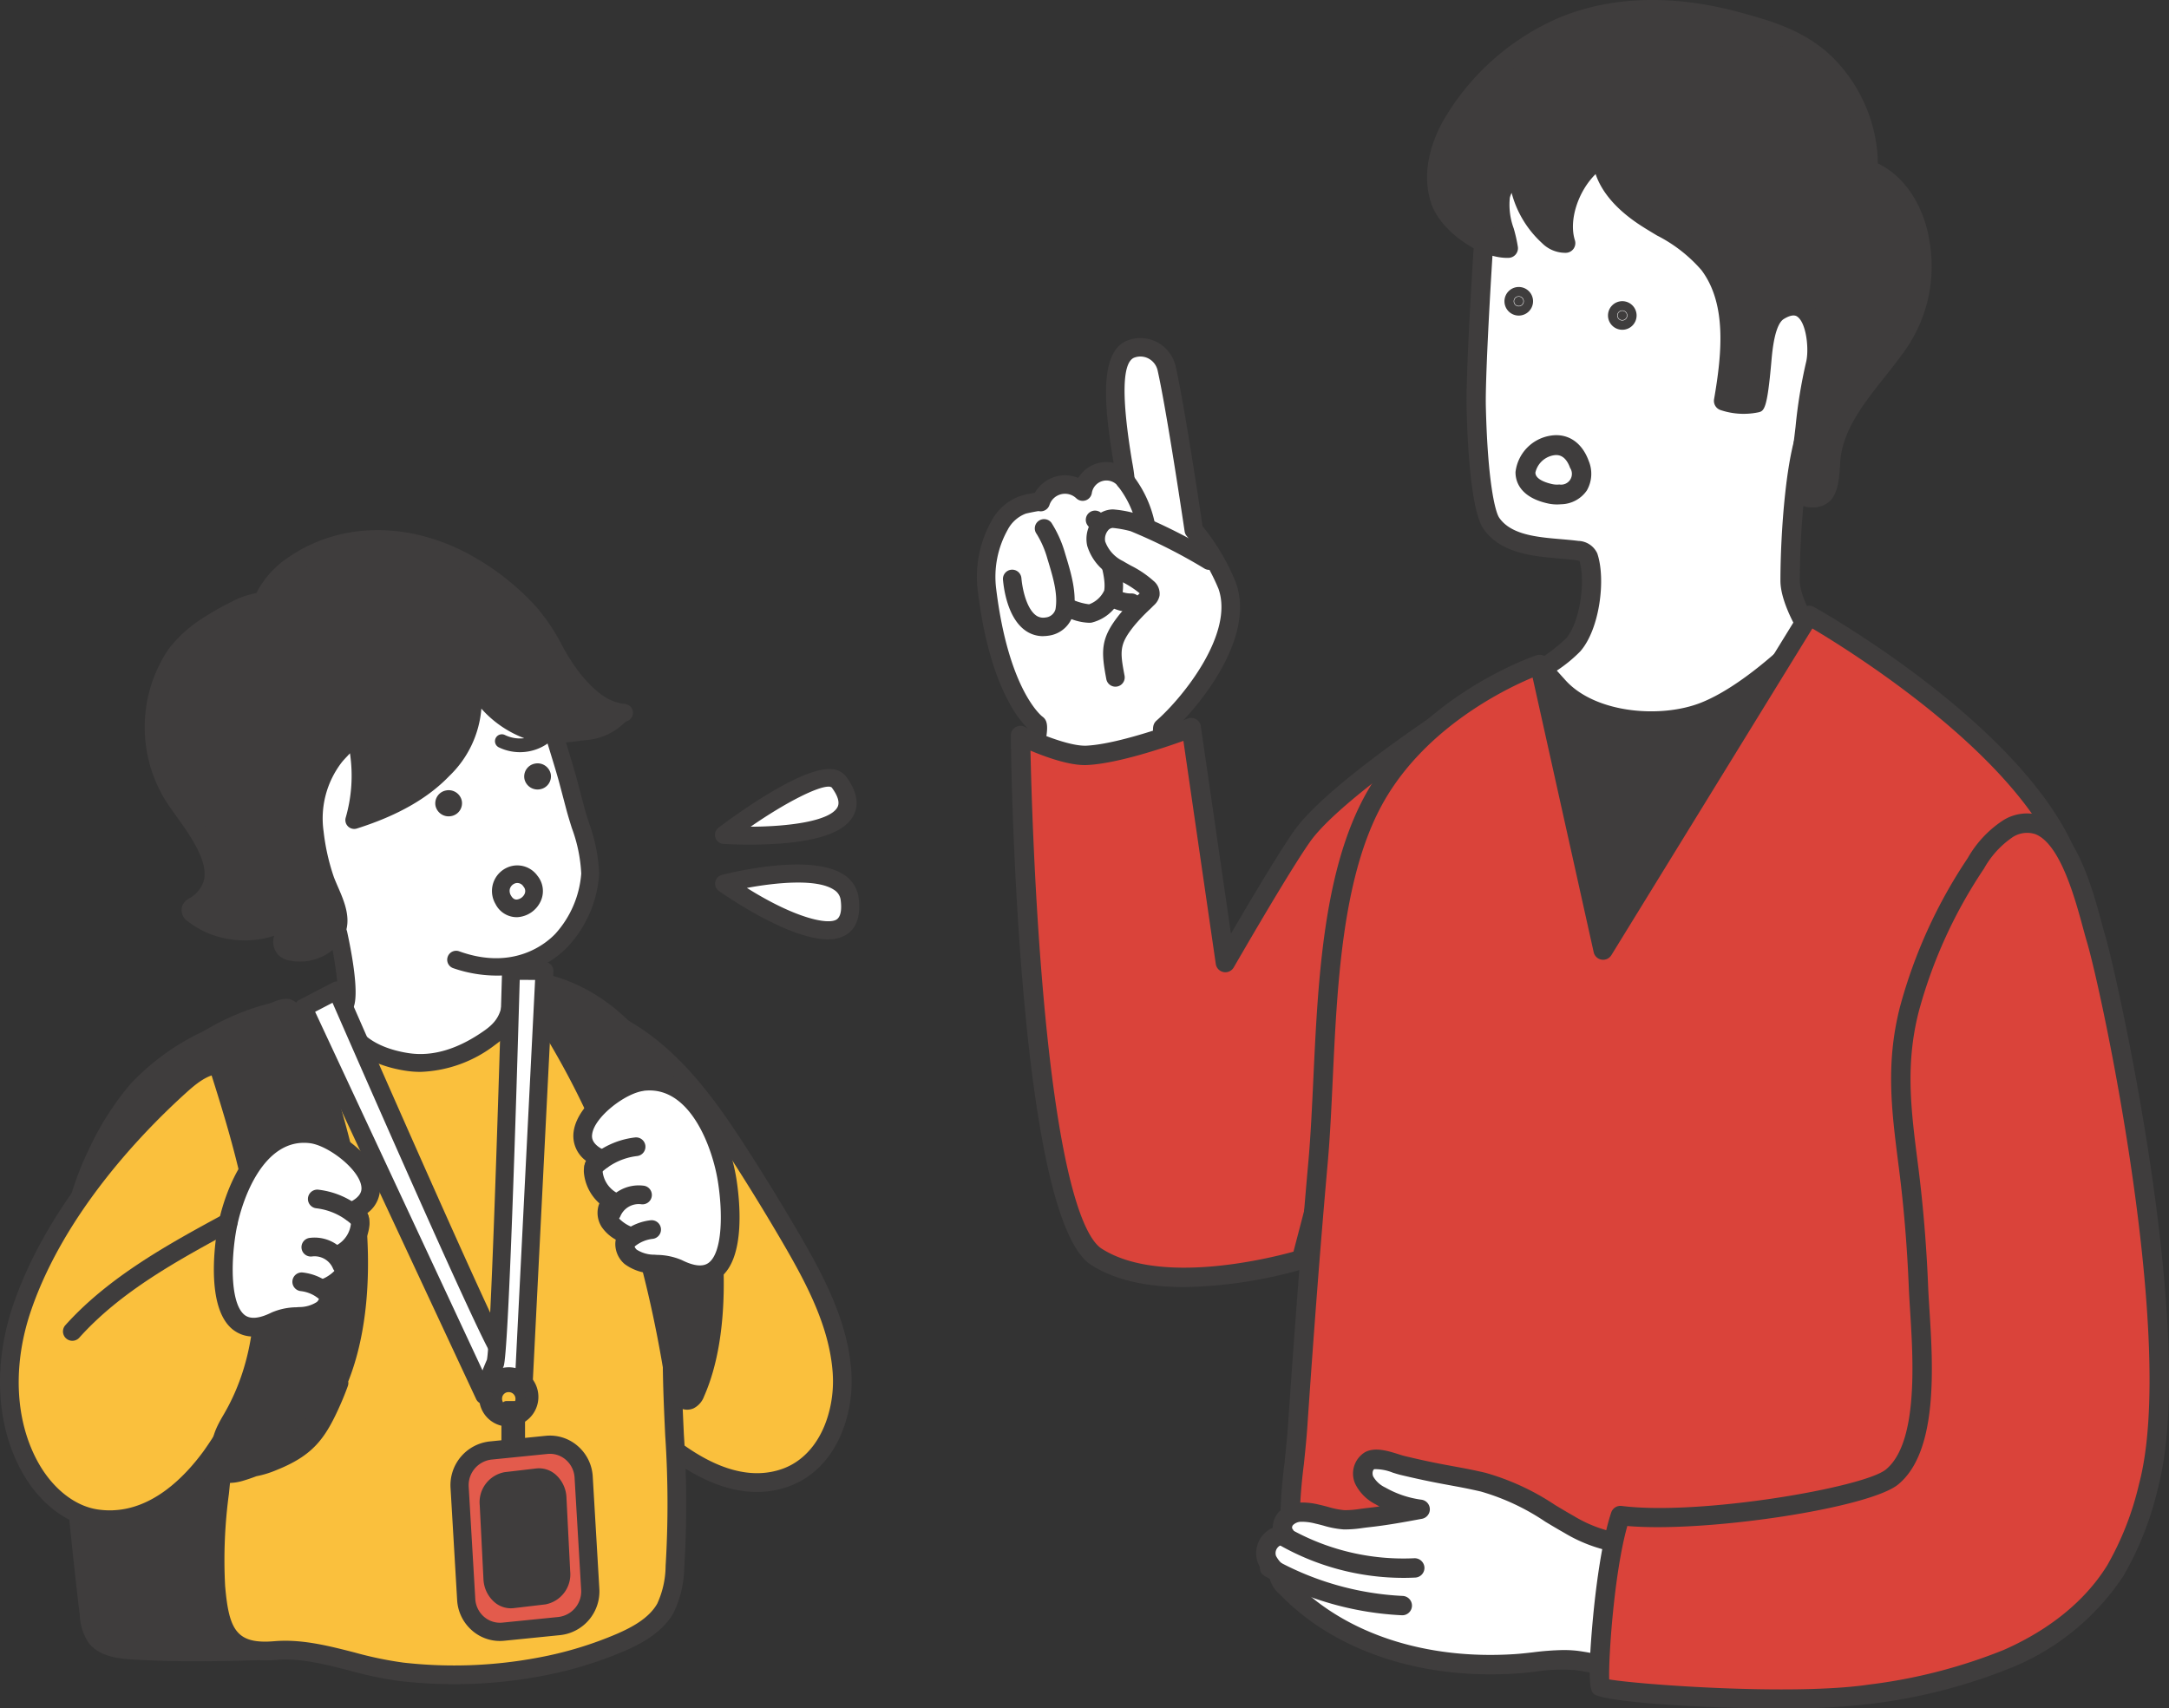 <svg xmlns="http://www.w3.org/2000/svg" xmlns:xlink="http://www.w3.org/1999/xlink" width="252.003" height="198.521" viewBox="0 0 252.003 198.521"><rect x="0" y="0" width="252.003" height="198.521" fill="#333333" stroke="none"/><defs><clipPath id="a"><rect width="252.003" height="198.521" fill="none"/></clipPath></defs><g clip-path="url(#a)"><path d="M195.3,121.885c-3.787-.746-7.76-4.694-7.846-8.663-.013-.564,1.194-4.9.724-5.229-.05-.035-4.274-3.026-5.807-15.634a12.253,12.253,0,0,1,1.448-7.42,5.067,5.067,0,0,1,2.712-2.414,7.641,7.641,0,0,1,2.1-.334,2.973,2.973,0,0,1,4.879-1.218,2.792,2.792,0,0,1,4.975-1.274c-.046-1.634-3.106-14.126.742-15.34a3.129,3.129,0,0,1,4.022,2.266c1.13,5.045,3.161,18.819,3.161,18.819a25.273,25.273,0,0,1,3.883,6.486c2.054,5.837-4.262,13.616-7.486,16.456-.319.282.658,3.967.725,4.384.49,3.032.106,5.489-2.472,7.593a7.1,7.1,0,0,1-5.756,1.522" transform="translate(-67.7 -23.845)" fill="#fff"/><path d="M195.89,122.444a7.5,7.5,0,0,1-1.438-.138c-4.039-.8-8.61-4.973-8.713-9.695a9.343,9.343,0,0,1,.309-1.777,27.647,27.647,0,0,0,.523-2.888c-1.12-1.037-4.565-5.053-5.907-16.092a13.251,13.251,0,0,1,1.566-8.055,6.129,6.129,0,0,1,3.271-2.91,8.649,8.649,0,0,1,1.791-.4,4.039,4.039,0,0,1,5.044-1.743,3.9,3.9,0,0,1,2.329-1.724,3.831,3.831,0,0,1,1.78-.024c-1.059-6.359-1.829-13.146,1.813-14.294a4.171,4.171,0,0,1,3.374.341,4.275,4.275,0,0,1,2.02,2.714c1.048,4.679,2.824,16.533,3.132,18.6a25.513,25.513,0,0,1,3.877,6.579c2.291,6.511-4.349,14.45-7.478,17.338.074.716.458,2.343.6,2.928.089.377.153.658.169.761.417,2.578.471,5.885-2.853,8.6a8.305,8.305,0,0,1-5.2,1.883M187.748,82.6c-.393.05-1.3.241-1.513.3a3.966,3.966,0,0,0-2.108,1.9,11.174,11.174,0,0,0-1.329,6.786c1.443,11.872,5.326,14.86,5.365,14.889.82.575.669,1.644-.013,4.8-.112.515-.25,1.156-.262,1.319.078,3.5,3.816,6.965,6.98,7.588a5.984,5.984,0,0,0,4.868-1.3c2.006-1.637,2.592-3.485,2.091-6.588-.016-.091-.07-.314-.14-.611-.822-3.492-.857-4.2-.236-4.752,3.131-2.758,9-10.122,7.184-15.293A24.331,24.331,0,0,0,204.94,85.5a1.078,1.078,0,0,1-.24-.534c-.02-.137-2.038-13.792-3.146-18.741a2.088,2.088,0,0,0-.994-1.32,2.017,2.017,0,0,0-1.655-.155c-1.473.465-1.572,4.553-.3,12.154a20.186,20.186,0,0,1,.3,2.129,1.075,1.075,0,0,1-1.928.685,1.717,1.717,0,0,0-3.059.784,1.076,1.076,0,0,1-1.807.612,1.9,1.9,0,0,0-3.115.777,1.074,1.074,0,0,1-1.258.712" transform="translate(-67.064 -23.211)" fill="#3f3d3d"/><path d="M209.678,94.149a1.074,1.074,0,0,1-1.057-.891,11.444,11.444,0,0,0-2.066-4.328,1.075,1.075,0,1,1,1.6-1.432,13.491,13.491,0,0,1,2.578,5.391,1.074,1.074,0,0,1-.875,1.243,1.033,1.033,0,0,1-.185.016" transform="translate(-76.617 -32.365)" fill="#3f3d3d"/><path d="M190.05,109.573a3.538,3.538,0,0,1-2.217-.769c-1.859-1.46-2.331-4.511-2.446-5.755a1.075,1.075,0,1,1,2.14-.2c.139,1.485.65,3.492,1.634,4.264a1.431,1.431,0,0,0,1.157.29,1.316,1.316,0,0,0,1.169-.964c.3-1.761-.289-3.711-.861-5.6l-.085-.28A11.192,11.192,0,0,0,189.3,97.7a1.075,1.075,0,0,1,1.715-1.3,13.387,13.387,0,0,1,1.579,3.535l.084.278c.614,2.025,1.311,4.32.922,6.584a3.437,3.437,0,0,1-2.973,2.727,3.988,3.988,0,0,1-.582.043" transform="translate(-68.854 -35.648)" fill="#3f3d3d"/><path d="M199.223,107.43a6.332,6.332,0,0,1-3.205-1.006,1.075,1.075,0,1,1,1.428-1.608,7.024,7.024,0,0,0,1.756.467,3.106,3.106,0,0,0,1.758-1.6c.242-1.412-.564-3.809-1.153-5.559-.171-.512-.332-.99-.461-1.416-.037-.124-.065-.224-.087-.311-.062-.074-.134-.164-.219-.276a1.075,1.075,0,0,1,1.715-1.3,2.527,2.527,0,0,0,.185.229,1.1,1.1,0,0,1,.382.725,2.723,2.723,0,0,0,.082.307c.123.406.277.863.441,1.351.7,2.077,1.566,4.662,1.233,6.609a5,5,0,0,1-3.591,3.37,1.779,1.779,0,0,1-.266.017" transform="translate(-72.67 -35.06)" fill="#3f3d3d"/><path d="M215.708,100.762a63.644,63.644,0,0,0-8.715-4.41,12.647,12.647,0,0,0-2.481-.465c-1.337-.022-2.238,1.592-1.935,2.894a5.108,5.108,0,0,0,2.554,2.954A18.159,18.159,0,0,1,208.5,103.9a.937.937,0,0,1,.377.769,1,1,0,0,1-.336.51,29.522,29.522,0,0,0-2.367,2.452c-1.988,2.471-1.951,3.59-1.36,6.706Z" transform="translate(-75.219 -35.614)" fill="#fff"/><path d="M204.175,114.774a1.075,1.075,0,0,1-1.055-.875c-.638-3.366-.662-4.793,1.58-7.579a22.812,22.812,0,0,1,1.958-2.065l.339-.33a10.983,10.983,0,0,0-2.034-1.321c-.345-.19-.689-.381-1.023-.584a6.029,6.029,0,0,1-3.044-3.629,3.7,3.7,0,0,1,.73-3.1,2.928,2.928,0,0,1,2.27-1.116,12.977,12.977,0,0,1,2.885.552,64.931,64.931,0,0,1,8.84,4.472,1.075,1.075,0,0,1-1.094,1.852,62.332,62.332,0,0,0-8.591-4.347,12.757,12.757,0,0,0-2.074-.378h-.009a.751.751,0,0,0-.554.317,1.579,1.579,0,0,0-.309,1.258,4.048,4.048,0,0,0,2.064,2.278c.31.188.629.365.949.541a11.9,11.9,0,0,1,2.607,1.768,1.908,1.908,0,0,1,.691,1.718,2.03,2.03,0,0,1-.641,1.1l-.5.491a21.053,21.053,0,0,0-1.78,1.869c-1.752,2.178-1.69,2.944-1.142,5.831a1.076,1.076,0,0,1-.856,1.257,1.107,1.107,0,0,1-.2.019" transform="translate(-74.583 -34.979)" fill="#3f3d3d"/><path d="M207.108,111.513a4.978,4.978,0,0,1-2.632-.761,1.075,1.075,0,0,1,1.147-1.819,2.865,2.865,0,0,0,1.563.428h.032a1.075,1.075,0,0,1,.03,2.15c-.046,0-.092,0-.14,0" transform="translate(-75.759 -40.398)" fill="#3f3d3d"/><path d="M221.341,146.679c-1.9,2.691-5.779,9.255-8.922,14.683l-3.962-27.3s-7.762,3.007-12.13,3.222c-2.741.135-7.71-2.306-7.71-2.306s.721,55.388,8.819,60.578,23.821.309,23.821.309L237.633,133.3s-12.8,8.437-16.292,13.383" transform="translate(-70.055 -49.508)" fill="#da433a"/><path d="M207.026,198.408c-3.865,0-7.827-.63-10.859-2.573-8.366-5.362-9.262-55.779-9.336-61.509a1.125,1.125,0,0,1,1.62-1.024c1.31.644,5.137,2.279,7.158,2.193,4.135-.2,11.7-3.118,11.78-3.148a1.132,1.132,0,0,1,.973.079,1.119,1.119,0,0,1,.545.808l3.5,24.112c3.523-6.026,5.992-10.049,7.354-11.98,3.572-5.061,16.062-13.323,16.592-13.673a1.124,1.124,0,0,1,1.706,1.223l-16.375,62.565a1.124,1.124,0,0,1-.754.788,52.585,52.585,0,0,1-13.9,2.138m-17.914-62.343c.092,4.191.406,15.209,1.336,26.506,2.035,24.735,5.216,30.272,6.931,31.371,6.716,4.3,19.4,1.152,22.289.352l15.453-59.041c-3.854,2.688-11.111,7.99-13.526,11.411-1.5,2.126-4.569,7.175-8.867,14.6a1.124,1.124,0,0,1-2.085-.4l-3.763-25.928c-2.446.879-7.726,2.639-11.162,2.808-1.976.109-4.817-.92-6.606-1.674m31.566,9.95h0Z" transform="translate(-69.392 -48.844)" fill="#3f3d3d"/><path d="M272.918,229.5a119.347,119.347,0,0,0,13.192,2.2,56.474,56.474,0,0,0,5.7.329l15.44-.112,3.914-113.793L280,120.765s-12.114,24.051-13.854,29.271.217,77.742.217,77.742l6.551,4Z" transform="translate(-98.585 -43.871)" fill="#3f3d3d"/><path d="M291.152,232.482a57.6,57.6,0,0,1-5.837-.337,124.161,124.161,0,0,1-12.576-2.049l.1.06a1.124,1.124,0,0,1-1.171,1.919l-6.552-4a1.124,1.124,0,0,1-.537-.929c-.2-7.444-1.912-72.873-.16-78.128,1.746-5.236,13.42-28.436,13.916-29.421a1.126,1.126,0,0,1,.909-.615l31.16-2.648a1.142,1.142,0,0,1,.87.305,1.123,1.123,0,0,1,.348.854l-3.914,113.792a1.124,1.124,0,0,1-1.115,1.086Zm-18.9-4.773a1.1,1.1,0,0,1,.254.029,119.456,119.456,0,0,0,13.067,2.174,55.572,55.572,0,0,0,5.585.322l14.339-.1,3.834-111.45-29.272,2.487c-1.829,3.648-11.961,23.916-13.508,28.56-1.223,3.666-.521,47.664.257,76.746l4.362,2.663a1.112,1.112,0,0,1-.013-.558,1.124,1.124,0,0,1,1.094-.871" transform="translate(-97.919 -43.207)" fill="#3f3d3d"/><path d="M280.73,70.676c1.351.162,2.7.227,3.848.38.512.069,1.122.212,1.29.7.929,2.709.2,8.043-1.749,10.27a22.367,22.367,0,0,1-3.6,2.771l1.877,2.081c3.757,4.163,11.82,4.972,17.028,2.892,5.863-2.341,12.264-9.128,12.264-9.128s-2.356-3.663-2.356-6.077c0-5.632.7-15.133,2.292-18.027,2.592-4.708,2.624-17,1.511-22.494-1.663-8.2-5.307-11.857-12.9-13.514a58.345,58.345,0,0,0-11.786-1.461,25.618,25.618,0,0,0-3.556.133,12.858,12.858,0,0,0-5.927,2.382c-3.561,2.621-4.523,5.82-4.947,9.859-.245,2.335-1.251,18.788-1.152,22.906.206,8.605,1.042,12.5,1.752,13.535,1.319,1.918,3.723,2.506,6.117,2.792" transform="translate(-101.343 -7.081)" fill="#fff"/><path d="M292.549,91.326c-4.379,0-8.959-1.37-11.655-4.357l-1.877-2.081a1.124,1.124,0,0,1,.235-1.7,20.55,20.55,0,0,0,3.354-2.558c1.666-1.906,2.289-6.7,1.577-9.032a2.232,2.232,0,0,0-.419-.087c-.587-.079-1.226-.133-1.891-.19-.632-.055-1.287-.111-1.942-.189-2.363-.282-5.284-.909-6.91-3.271-1.075-1.563-1.768-6.587-1.95-14.146-.1-4.278.918-20.761,1.158-23.049.456-4.342,1.549-7.813,5.4-10.648a13.96,13.96,0,0,1,6.447-2.591,26.121,26.121,0,0,1,3.7-.142A58.772,58.772,0,0,1,299.8,18.77c8.17,1.781,12.03,5.816,13.767,14.388,1.06,5.232,1.248,18.037-1.627,23.261-1.33,2.414-2.154,10.956-2.154,17.485,0,1.7,1.572,4.525,2.178,5.469a1.124,1.124,0,0,1-.129,1.378c-.268.285-6.64,7-12.664,9.4a18.175,18.175,0,0,1-6.624,1.173m-10.989-6.974,1,1.111c3.48,3.856,11.106,4.466,15.777,2.6,4.558-1.819,9.574-6.564,11.267-8.25-.743-1.292-2.067-3.877-2.067-5.911,0-5.472.66-15.352,2.431-18.57,2.34-4.249,2.517-16.189,1.394-21.729-1.547-7.637-4.811-11.062-12.042-12.64a56.626,56.626,0,0,0-11.557-1.435,24.344,24.344,0,0,0-3.4.123,11.709,11.709,0,0,0-5.406,2.173c-3.2,2.354-4.091,5.217-4.5,9.072-.234,2.221-1.244,18.682-1.146,22.76.209,8.725,1.076,12.23,1.554,12.926,1.108,1.61,3.313,2.073,5.324,2.313.63.075,1.26.128,1.868.18.7.06,1.377.118,2,.2a2.5,2.5,0,0,1,2.2,1.45c1.011,2.951.3,8.779-1.966,11.377a16.568,16.568,0,0,1-2.739,2.247" transform="translate(-100.678 -6.417)" fill="#3f3d3d"/><path d="M315.631,18.476a16.835,16.835,0,0,0-4.159-9.595c-3.028-3.441-6.971-4.606-11.255-5.759-6.5-1.746-13.682-1.974-19.986.634a27.389,27.389,0,0,0-13.054,11.7c-1.378,2.595-2.151,5.63-1.189,8.5.912,2.721,5,5.618,7.884,5.556-.248-1.852-1.391-4.272-.909-6.147a3.723,3.723,0,0,1,2.06-2.509,10.926,10.926,0,0,0,3.519,7.226,2.7,2.7,0,0,0,2,.843c-1.069-3.406,1.108-8.248,4.245-10,.128,3.036,2.621,5.423,5.178,7.065s5.444,2.974,7.264,5.41c3.3,4.42,2.543,10.792,1.664,15.856a7.316,7.316,0,0,0,3.731.244c.129-.026.67-4.569.707-4.989.143-1.636.407-4.772,1.971-5.73,4.117-2.522,4.856,3.93,4.256,6.281-1.143,4.481-1.167,9.29-2.178,13.864-.333,1.507,2.151,2.016,3.054,1.191s.8-3.431.957-4.535c.661-4.736,4.486-8.476,7.187-12.2a15.724,15.724,0,0,0,3.1-12.675c-.561-3.541-2.644-7.063-6-8.322a14.866,14.866,0,0,0-.038-1.916" transform="translate(-98.634 -0.67)" fill="#3f3d3d"/><path d="M308.563,58.971a3.658,3.658,0,0,1-1.791-.459,2.264,2.264,0,0,1-1.156-2.5c.46-2.081.717-4.274.967-6.4a57.535,57.535,0,0,1,1.22-7.5c.37-1.449.06-4.526-.99-5.3-.133-.1-.532-.392-1.591.256s-1.336,3.7-1.436,4.844c-.506,5.8-.853,5.87-1.612,6.02a8.421,8.421,0,0,1-4.308-.283,1.125,1.125,0,0,1-.748-1.257c.954-5.494,1.439-11.114-1.457-14.991a17.039,17.039,0,0,0-5.176-4.037c-.6-.361-1.208-.722-1.794-1.1-2.793-1.793-4.6-3.851-5.334-6.034-2,1.959-3.15,5.33-2.409,7.688a1.123,1.123,0,0,1-1.032,1.46,3.811,3.811,0,0,1-2.791-1.133,12.046,12.046,0,0,1-3.527-5.831,2.864,2.864,0,0,0-.208.562,7.947,7.947,0,0,0,.451,3.57,17.539,17.539,0,0,1,.483,2.146,1.125,1.125,0,0,1-1.09,1.274c-3.342.093-7.9-3.118-8.974-6.322-.942-2.813-.507-6.058,1.262-9.387A28.671,28.671,0,0,1,279.139,2.048c7.566-3.131,15.437-2.1,20.707-.681,3.953,1.064,8.434,2.269,11.807,6.1a17.933,17.933,0,0,1,4.435,10.243h0c.035.426.055.853.056,1.275,3.628,1.75,5.462,5.661,5.972,8.88a16.933,16.933,0,0,1-3.3,13.512c-.6.832-1.271,1.675-1.917,2.49-2.258,2.852-4.592,5.8-5.066,9.2-.034.241-.052.56-.074.918-.092,1.491-.2,3.347-1.238,4.291a2.883,2.883,0,0,1-1.963.693m-2.214-24.552a3,3,0,0,1,1.8.588c2.124,1.567,2.321,5.759,1.834,7.666a55.152,55.152,0,0,0-1.165,7.21,66.7,66.7,0,0,1-1,6.618.92.92,0,0,0,.532.2,1.025,1.025,0,0,0,.666-.085c.362-.331.47-2.1.511-2.77.026-.424.051-.8.091-1.09.559-4,3.086-7.2,5.53-10.285.66-.834,1.283-1.621,1.861-2.416a14.661,14.661,0,0,0,2.895-11.84c-.558-3.528-2.632-6.45-5.285-7.445a1.124,1.124,0,0,1-.727-1.1,13.831,13.831,0,0,0-.036-1.77,15.66,15.66,0,0,0-3.882-8.947c-2.715-3.085-6.148-4.19-10.7-5.416-4.934-1.327-12.281-2.3-19.264.588a26.279,26.279,0,0,0-12.492,11.189c-1.026,1.932-2.052,4.822-1.115,7.618.612,1.829,3.172,3.892,5.376,4.565-.033-.121-.065-.242-.1-.366a9.559,9.559,0,0,1-.458-4.712,4.824,4.824,0,0,1,2.709-3.265,1.125,1.125,0,0,1,1.56.954,9.771,9.771,0,0,0,3,6.328,10.934,10.934,0,0,1,5.1-9.161,1.124,1.124,0,0,1,1.671.934c.113,2.7,2.6,4.842,4.662,6.167.566.363,1.148.712,1.732,1.06a18.958,18.958,0,0,1,5.825,4.623c3.211,4.3,2.955,10.033,2.043,15.7a6.111,6.111,0,0,0,1.518.072c.185-1.209.485-3.665.521-4.082.163-1.883.464-5.341,2.5-6.591a4.408,4.408,0,0,1,2.3-.736" transform="translate(-97.971 0)" fill="#3f3d3d"/><path d="M341.289,181.434a1.1,1.1,0,0,1-.344-.055,1.123,1.123,0,0,1-.725-1.414,30.517,30.517,0,0,1,11.02-15.208,1.124,1.124,0,0,1,1.322,1.818,28.25,28.25,0,0,0-10.2,14.079,1.124,1.124,0,0,1-1.069.779" transform="translate(-126.343 -61.114)" fill="#3f3d3d"/><path d="M284.935,88.5a4.76,4.76,0,0,1-1.012-.106c-3.495-.756-3.819-2.819-3.8-3.672a4.852,4.852,0,0,1,4.068-4.215c2.009-.322,3.661.784,4.443,2.956a3.888,3.888,0,0,1-.227,3.416,3.709,3.709,0,0,1-2.991,1.6c-.163.014-.324.022-.483.022m-.065-5.741a1.866,1.866,0,0,0-.31.029,2.623,2.623,0,0,0-2.125,2c-.023.831,1.374,1.223,1.975,1.353a2.642,2.642,0,0,0,.8.041,1.254,1.254,0,0,0,1.253-1.933c-.463-1.287-1.154-1.487-1.593-1.487" transform="translate(-104.043 -29.882)" fill="#3f3d3d"/><path d="M298.723,113.764s28.3,15.826,31.156,31.915c3.262,18.348.753,38.71-.5,57.146-.458,6.76,1.025,22.131-4.272,27.077-7.367,6.878-27.932,4.54-37.053,4.216a319.132,319.132,0,0,1-40.816-4.09c-6.791-1.125-8.512-1.878-8.841-8.209-.237-4.551.6-9.423.909-13.971.7-10.2,1.457-20.406,2.365-30.594,1.1-12.4.264-30.068,6.138-41.453,6.079-11.778,19.6-16.338,19.6-16.338l7.38,33.2Z" transform="translate(-88.53 -42.254)" fill="#da433a"/><path d="M303.461,235.227c-4.147,0-8.231-.231-11.729-.428-1.637-.092-3.12-.175-4.381-.221a321.259,321.259,0,0,1-40.959-4.1c-7.089-1.175-9.411-2.152-9.78-9.259a63.671,63.671,0,0,1,.5-9.682c.158-1.534.307-2.983.406-4.425.806-11.814,1.558-21.543,2.366-30.617.261-2.931.412-6.149.572-9.556.516-10.978,1.1-23.423,5.687-32.313,6.217-12.044,19.667-16.7,20.236-16.888a1.125,1.125,0,0,1,1.456.822l6.779,30.49L297.1,112.511a1.126,1.126,0,0,1,1.506-.392c1.174.657,28.793,16.274,31.713,32.7,2.749,15.462,1.456,32.089.206,48.168-.243,3.124-.483,6.214-.688,9.251-.1,1.477-.106,3.365-.112,5.55-.021,7.639-.048,18.1-4.515,22.272-4.5,4.2-13.254,5.166-21.75,5.166M265.929,120.322c-3.35,1.4-13.019,6.1-17.784,15.331-4.362,8.454-4.934,20.638-5.439,31.388-.162,3.431-.314,6.672-.579,9.649-.806,9.059-1.557,18.773-2.363,30.571-.1,1.481-.258,3.017-.412,4.5a61.909,61.909,0,0,0-.5,9.335c.288,5.534,1.261,6.057,7.9,7.158a318.946,318.946,0,0,0,40.671,4.076c1.276.046,2.774.129,4.428.223,9.657.545,25.827,1.456,31.818-4.138,3.756-3.506,3.783-13.405,3.8-20.634.006-2.225.011-4.146.116-5.7.207-3.044.448-6.141.691-9.272,1.239-15.938,2.52-32.42-.179-47.6-2.448-13.772-24.8-27.7-29.665-30.589L275.08,152.584a1.124,1.124,0,0,1-2.055-.346Z" transform="translate(-87.865 -41.59)" fill="#3f3d3d"/><path d="M280.938,55.38a.537.537,0,1,1-.537-.537.538.538,0,0,1,.537.537" transform="translate(-103.946 -20.37)" fill="#3f3d3d"/><path d="M279.737,56.378a1.661,1.661,0,1,1,1.661-1.661,1.664,1.664,0,0,1-1.661,1.661m0-2.248a.587.587,0,1,0,.587.587.588.588,0,0,0-.587-.587" transform="translate(-103.282 -19.706)" fill="#3f3d3d"/><path d="M300.075,58a.537.537,0,1,1-.537-.537.538.538,0,0,1,.537.537" transform="translate(-111.054 -21.343)" fill="#3f3d3d"/><path d="M298.874,59a1.661,1.661,0,1,1,1.662-1.661A1.662,1.662,0,0,1,298.874,59m0-2.248a.587.587,0,1,0,.587.587.588.588,0,0,0-.587-.587" transform="translate(-110.39 -20.679)" fill="#3f3d3d"/><path d="M296.282,292.1a.537.537,0,1,1-.537-.537.538.538,0,0,1,.537.537" transform="translate(-109.645 -108.293)" fill="#3f3d3d"/><path d="M295.08,293.1a1.661,1.661,0,1,1,1.661-1.661,1.664,1.664,0,0,1-1.661,1.661m0-2.248a.587.587,0,1,0,.586.586.588.588,0,0,0-.586-.586" transform="translate(-108.98 -107.629)" fill="#3f3d3d"/><path d="M282.228,284.042c-.3-2.077-1.12-3.969-2.736-4.693-.852-.382-3.008.3-4.1.221a16.251,16.251,0,0,1-6.187-2.21c-3.223-1.814-6.307-4.059-9.987-4.911-3.343-.774-4.5-.779-9.3-1.924-1.07-.255-2.924-1.094-3.887-.568a1.807,1.807,0,0,0-.61,2.294,4.211,4.211,0,0,0,1.868,1.8,12.6,12.6,0,0,0,4.613,1.558c-2.025.376-4.053.752-6.1.971a19.9,19.9,0,0,1-2.732.246,19.494,19.494,0,0,1-3.106-.655,7.187,7.187,0,0,0-1.966-.233,2.427,2.427,0,0,0-1.751.813,1.483,1.483,0,0,0-.057,1.83,2.122,2.122,0,0,0-2.1,2.8,4.165,4.165,0,0,0,1.52,1.785c-.333.542.567,1.3.9,1.637,6.623,6.786,16.826,9.372,26.4,8.759,2.376-.153,4.763-.674,7.151-.393,4.773.561,9.351,3.589,11.7-2.988a14.106,14.106,0,0,0,.461-6.134" transform="translate(-86.908 -100.204)" fill="#fff"/><path d="M276.211,294.806a18.26,18.26,0,0,1-4.008-.622,27.416,27.416,0,0,0-2.93-.568,20.431,20.431,0,0,0-4.653.177c-.749.085-1.522.172-2.3.221-11,.7-20.943-2.609-27.274-9.094l-.124-.124a3.526,3.526,0,0,1-1.162-1.822,4.392,4.392,0,0,1-1.394-1.9,3.231,3.231,0,0,1,1.749-4,2.715,2.715,0,0,1,.593-1.7,3.546,3.546,0,0,1,2.554-1.233,8.191,8.191,0,0,1,2.275.256c.336.072.687.165,1.043.26a9.283,9.283,0,0,0,1.872.371,11.278,11.278,0,0,0,1.794-.145c.264-.035.524-.069.774-.1q.753-.08,1.5-.188c-.153-.079-.3-.163-.453-.248a5.32,5.32,0,0,1-2.337-2.316,2.907,2.907,0,0,1,1.1-3.736c1.152-.631,2.67-.155,3.891.228.292.092.563.178.8.233,2.666.637,4.165.912,5.614,1.177,1.123.206,2.186.4,3.675.746a28.49,28.49,0,0,1,8.124,3.759c.718.43,1.435.859,2.159,1.267a15.3,15.3,0,0,0,5.723,2.069,8.034,8.034,0,0,0,1.463-.15,5.713,5.713,0,0,1,3.006.023c1.805.81,2.976,2.731,3.389,5.557h0a15.307,15.307,0,0,1-.514,6.672c-1.395,3.905-3.592,4.917-5.951,4.917m-8.281-3.511a13.813,13.813,0,0,1,1.6.089,29.085,29.085,0,0,1,3.176.61c3.637.842,5.832,1.35,7.335-2.859a13,13,0,0,0,.407-5.594c-.169-1.157-.664-3.194-2.083-3.831a7.173,7.173,0,0,0-1.747.147,9.439,9.439,0,0,1-1.975.17,17.492,17.492,0,0,1-6.652-2.351c-.742-.417-1.476-.857-2.212-1.3a26.438,26.438,0,0,0-7.476-3.5c-1.439-.333-2.475-.523-3.572-.724-1.41-.259-3.007-.552-5.731-1.2-.276-.065-.6-.166-.946-.275a5.429,5.429,0,0,0-2.141-.4c-.2.108-.26.539-.12.853a3.12,3.12,0,0,0,1.4,1.276,11.545,11.545,0,0,0,4.2,1.418,1.124,1.124,0,0,1,.057,2.22c-2,.372-4.069.756-6.188.982-.234.026-.476.058-.721.09a13.4,13.4,0,0,1-2.173.163,10.923,10.923,0,0,1-2.365-.446c-.319-.085-.632-.168-.933-.233a6.121,6.121,0,0,0-1.656-.211,1.337,1.337,0,0,0-.949.393.433.433,0,0,0-.081.4,1.125,1.125,0,0,1,.158,1.222,1.137,1.137,0,0,1-1.058.633,1,1,0,0,0-.987,1.316,3.3,3.3,0,0,0,1.15,1.262,1.125,1.125,0,0,1,.4,1.106,5.464,5.464,0,0,0,.439.465l.166.163c5.871,6.016,15.172,9.089,25.52,8.422.72-.046,1.433-.126,2.188-.212a31.77,31.77,0,0,1,3.562-.265" transform="translate(-86.244 -99.539)" fill="#3f3d3d"/><path d="M250.455,288.16a29.211,29.211,0,0,1-14.516-3.89,1.124,1.124,0,1,1,1.128-1.944,26.856,26.856,0,0,0,14.674,3.553,1.139,1.139,0,0,1,1.179,1.067,1.124,1.124,0,0,1-1.067,1.179c-.464.023-.93.035-1.4.035" transform="translate(-87.423 -104.804)" fill="#3f3d3d"/><path d="M249.4,294.673h-.054a36.285,36.285,0,0,1-15.916-4.553,1.124,1.124,0,1,1,1.1-1.962,34.023,34.023,0,0,0,14.925,4.27,1.124,1.124,0,0,1-.052,2.247" transform="translate(-86.484 -106.973)" fill="#3f3d3d"/><path d="M329.618,228.135c-3.05,2.5-22.778,5.6-31.552,4.481-1.949,5.806-2.785,19.42-2.3,19.932.545.575,21.669,2.262,31.347.82a62.369,62.369,0,0,0,15.914-4.1,27.486,27.486,0,0,0,12.557-10.285,35.891,35.891,0,0,0,3.829-9.774c4.581-17.232-4.656-58.857-6.083-63.621-1.2-4.009-3.689-16.67-10.4-12.677a11.682,11.682,0,0,0-3.563,3.912,57.641,57.641,0,0,0-7.747,17.023c-1.658,6.563-.876,11.96-.057,18.444.58,4.586.95,9.2,1.135,13.824.216,5.391,1.819,18-3.076,22.017" transform="translate(-109.802 -56.509)" fill="#da433a"/><path d="M315.683,254.364c-9.508,0-20.529-.79-21.4-1.71-.284-.3-.813-.859-.064-8.857.229-2.459.9-8.57,2.116-12.2a1.131,1.131,0,0,1,1.208-.757c9.016,1.152,28.132-2.133,30.7-4.235,3.79-3.106,3.177-12.767,2.811-18.538-.06-.962-.115-1.83-.145-2.565-.187-4.676-.566-9.294-1.127-13.728l-.092-.719c-.791-6.233-1.475-11.616.174-18.141a58.113,58.113,0,0,1,7.892-17.359,12.772,12.772,0,0,1,3.933-4.268,5.215,5.215,0,0,1,4.793-.583c3.909,1.582,5.738,8.332,6.831,12.364.161.592.3,1.116.43,1.541,1.194,3.99,10.844,46.356,6.092,64.232a36.836,36.836,0,0,1-3.96,10.077,28.429,28.429,0,0,1-13.061,10.723,63.975,63.975,0,0,1-16.2,4.179,83.17,83.17,0,0,1-10.927.551m-19.591-3.373c3.513.605,21.405,1.91,30.186.6a61.875,61.875,0,0,0,15.629-4.015c3.73-1.632,8.847-4.664,12.052-9.846a34.822,34.822,0,0,0,3.7-9.471c4.357-16.392-4.279-57.02-6.073-63.01-.131-.44-.279-.984-.446-1.6-.919-3.391-2.631-9.7-5.505-10.869a3.066,3.066,0,0,0-2.8.432,10.716,10.716,0,0,0-3.194,3.556,55.954,55.954,0,0,0-7.6,16.69c-1.544,6.112-.885,11.3-.123,17.307l.092.72c.569,4.5.953,9.181,1.143,13.921.028.72.083,1.571.142,2.513.419,6.6,1.05,16.581-3.63,20.419-3.377,2.767-22.4,5.623-31.464,4.826-1.533,5.4-2.2,15.3-2.107,17.826m32.859-23.522h0Z" transform="translate(-109.135 -55.843)" fill="#3f3d3d"/><path d="M32.137,188.382a26.6,26.6,0,0,0-11.875,7.281,32.172,32.172,0,0,0-4.718,7.458c-3.647,7.491-4.251,16.6-3.663,24.732q1.043,14.414,2.743,28.773a5.294,5.294,0,0,0,.805,2.641c.922,1.219,2.665,1.457,4.215,1.556,6.295.4,12.611.172,18.915-.055,3.71-.134,7.49-.28,10.981-1.512A5.142,5.142,0,0,0,51.8,257.91a5.527,5.527,0,0,0,1-3.183,48.151,48.151,0,0,0-.65-15.4c-1.222-5.232-.634-11.294-.8-16.665-.355-11.386-.133-23.353-2.754-34.488a3.359,3.359,0,0,0-.759-1.648c-1.414-1.428-5.268-.271-7.023-.073a45.537,45.537,0,0,0-8.683,1.925" transform="translate(-4.341 -69.019)" fill="#3f3d3d"/><path d="M18.971,261.243c-1.811-.115-3.817-.437-4.97-1.961A6.267,6.267,0,0,1,13,256.142c-1.13-9.548-2.054-19.244-2.748-28.82-.733-10.124.534-18.621,3.763-25.257a33.65,33.65,0,0,1,4.875-7.691,27.611,27.611,0,0,1,12.33-7.576A46.115,46.115,0,0,1,40.1,184.83c.338-.038.8-.122,1.288-.211,2.145-.391,5.084-.927,6.58.582a4.271,4.271,0,0,1,1.03,2.136c2.2,9.34,2.419,19.247,2.633,28.827.044,1.967.087,3.925.148,5.865.05,1.6.034,3.282.018,4.911-.038,3.921-.077,7.975.757,11.553a48.178,48.178,0,0,1,.673,15.723,6.464,6.464,0,0,1-1.247,3.758,6.086,6.086,0,0,1-2.7,1.644c-3.671,1.3-7.542,1.436-11.286,1.571s-7.583.273-11.424.273c-2.533,0-5.07-.06-7.593-.221m22.781-74.6c-.524.1-1.02.186-1.427.232a44.119,44.119,0,0,0-8.486,1.883,25.571,25.571,0,0,0-11.419,6.985,31.762,31.762,0,0,0-4.561,7.223c-3.069,6.305-4.268,14.451-3.562,24.209.691,9.545,1.612,19.21,2.739,28.726a4.432,4.432,0,0,0,.6,2.142c.649.859,2.047,1.06,3.461,1.15,6.249.4,12.636.167,18.813-.056,3.589-.129,7.3-.263,10.675-1.455a4.288,4.288,0,0,0,1.824-1.045,4.731,4.731,0,0,0,.761-2.607,46.247,46.247,0,0,0-.627-15.069c-.891-3.817-.85-8-.811-12.04.016-1.683.032-3.272-.017-4.827-.06-1.947-.1-3.91-.148-5.884-.211-9.474-.43-19.271-2.578-28.4a2.534,2.534,0,0,0-.489-1.16,2.307,2.307,0,0,0-1.57-.4,19.22,19.22,0,0,0-3.181.389" transform="translate(-3.731 -68.414)" fill="#3f3d3d"/><path d="M133.808,232.841c-.688,3.689-2.753,7.107-6.268,8.4-8.942,3.28-18.846-7.8-23.122-14.08-3.526-5.181-4.046-9.73-5.057-15.676-1.028-6.041-2.352-12.2-1.753-18.35.271-2.78.193-4.745,3.027-5.587s6.144.407,8.541,1.853c5.52,3.33,9.346,8.722,12.8,14.08q3.156,4.892,6.086,9.918c2.831,4.856,5.558,9.991,5.963,15.564a15.251,15.251,0,0,1-.219,3.883" transform="translate(-36.198 -69.556)" fill="#fac03d"/><path d="M112.929,238.005a49.293,49.293,0,0,1-10.052-10.879c-3.37-4.952-4.12-9.455-4.989-14.668l-.241-1.437q-.193-1.133-.4-2.273c-.937-5.327-1.906-10.835-1.368-16.365l.062-.673c.223-2.5.434-4.868,3.736-5.851,3.588-1.067,7.437.773,9.412,1.964,5.814,3.507,9.839,9.283,13.155,14.421,2.1,3.257,4.158,6.608,6.112,9.96,2.857,4.9,5.682,10.177,6.108,16.032a16.261,16.261,0,0,1-.235,4.161c-.847,4.545-3.384,7.905-6.962,9.218a10.89,10.89,0,0,1-3.775.669c-3.289,0-6.829-1.431-10.568-4.279M100.3,187.943c-1.8.535-1.967,1.435-2.191,3.961-.02.224-.041.454-.063.69-.509,5.235.433,10.595,1.345,15.778q.2,1.145.4,2.285l.242,1.444c.861,5.165,1.54,9.245,4.642,13.8a47.01,47.01,0,0,0,9.572,10.374c4.587,3.494,8.718,4.6,12.278,3.3,2.839-1.042,4.871-3.8,5.574-7.576a14.082,14.082,0,0,0,.2-3.6c-.392-5.392-3.089-10.414-5.818-15.1-1.938-3.324-3.976-6.647-6.061-9.876-3.33-5.159-7.034-10.47-12.452-13.738a12.752,12.752,0,0,0-6.019-1.97,5.782,5.782,0,0,0-1.651.228" transform="translate(-35.556 -68.912)" fill="#3f3d3d"/><path d="M86.747,200.3c2.964,8.515,3.318,17.64,3.375,26.551.052,8.008.984,15.686.324,23.793a11.552,11.552,0,0,1-1.106,4.816c-1.073,1.9-3.121,3.066-5.151,3.955a44.025,44.025,0,0,1-9.522,2.869,53.805,53.805,0,0,1-15.894.576c-4.953-.554-9.865-2.9-14.76-2.485-5.435.459-6.472-2.287-6.91-7.426-.431-5.064.468-10.125.842-15.163a31.92,31.92,0,0,0-.593-10.686c-2.01-8.01-6.942-16.483-4.077-24.879C35.6,195.4,44.3,184.692,54.383,184.9c2.176.045,2.055,3.109,4.372,3.4,2.6.324,6.043-2.084,8.5-3.134,2.367-1.012,9.669-.693,11.91,1.407,5.522,5.175,5.092,6.648,7.58,13.726" transform="translate(-12.035 -68.568)" fill="#fac03d"/><path d="M58.008,263.3A44.488,44.488,0,0,1,52,262.058c-2.964-.757-5.762-1.475-8.541-1.239-6.757.572-7.679-3.655-8.084-8.417a59.047,59.047,0,0,1,.443-11.094c.144-1.394.294-2.834.4-4.241a30.9,30.9,0,0,0-.564-10.341c-.516-2.057-1.221-4.12-1.966-6.3-2.124-6.218-4.319-12.647-2.086-19.192A31.389,31.389,0,0,1,39.529,189.5c3.14-2.952,8.161-6.445,14.232-6.318a3.676,3.676,0,0,1,3.022,2.1c.514.781.835,1.226,1.461,1.3,1.558.195,3.758-.947,5.7-1.955.794-.412,1.544-.8,2.245-1.1,2.727-1.165,10.515-.791,13.081,1.614,4.68,4.386,5.316,6.365,6.71,10.7.321,1,.685,2.131,1.152,3.46v0c3.067,8.812,3.379,18.122,3.435,26.9.018,2.838.151,5.688.279,8.444a120.292,120.292,0,0,1,.042,15.443,12.457,12.457,0,0,1-1.243,5.261c-1.287,2.28-3.7,3.558-5.661,4.417a45.246,45.246,0,0,1-9.757,2.941,54.254,54.254,0,0,1-10.04.933,55.508,55.508,0,0,1-6.176-.346m27.069-63.278c-.476-1.357-.845-2.5-1.17-3.514-1.352-4.205-1.859-5.779-6.127-9.78-1.866-1.75-8.648-2.1-10.741-1.2-.625.267-1.34.638-2.1,1.031-2.22,1.153-4.734,2.461-6.967,2.182a4.2,4.2,0,0,1-3.008-2.266c-.532-.808-.778-1.114-1.252-1.125-9.211-.215-17.7,9.682-20.057,16.582-1.993,5.843.08,11.915,2.086,17.788.727,2.129,1.479,4.331,2.017,6.476a32.826,32.826,0,0,1,.624,11.031c-.107,1.438-.258,2.9-.4,4.3a57.457,57.457,0,0,0-.44,10.687c.439,5.155,1.328,6.81,5.736,6.435,3.142-.263,6.253.531,9.262,1.3a42.926,42.926,0,0,0,5.711,1.189,52.539,52.539,0,0,0,15.573-.564,43.053,43.053,0,0,0,9.287-2.8c1.651-.723,3.67-1.773,4.64-3.494a10.646,10.646,0,0,0,.969-4.369,118.53,118.53,0,0,0-.047-15.166c-.129-2.777-.262-5.65-.281-8.531-.055-8.6-.357-17.7-3.314-26.2" transform="translate(-11.39 -67.929)" fill="#3f3d3d"/><path d="M76.569,156.975c-.854.6.373-.157.165,1.146-.485,3.027-.177,4.856-2.825,6.744-2.776,1.979-6.043,3.381-9.568,2.864-2.741-.4-5.709-1.569-7.039-4.075a2.864,2.864,0,0,1-.255-2.623c.727-1.374-.78-8.243-.78-8.243a4.162,4.162,0,0,1-1.3-.487c-5.167-2.45-8.3-8.225-9.1-13.532a16.72,16.72,0,0,1,2.315-11.707c2.491-3.743,7.659-6.67,12.1-7.512a19.628,19.628,0,0,1,8.3.568c1.22.306,2.433.9,3.643,1.133a37.591,37.591,0,0,1,4.371.712c3.123.978,3.224,2.313,3.966,5.065.5,1.856,1.9,6.165,2.387,8.023q.4,1.528.808,3.057c.68,2.571,1.788,5.078,1.772,7.736a12.743,12.743,0,0,1-3.3,7.7c-1.229,1.292-5.466,4.759-12.3,2.284Z" transform="translate(-16.956 -44.316)" fill="#fff"/><path d="M63.573,168.141c-2.169-.317-6.068-1.34-7.806-4.616a3.8,3.8,0,0,1-.26-3.586c.289-.679-.139-4.014-.744-6.944-.229-.086-.51-.206-.86-.371-5.983-2.837-8.955-9.485-9.681-14.317A17.63,17.63,0,0,1,46.7,125.869c2.482-3.73,7.735-7,12.772-7.957a20.174,20.174,0,0,1,8.749.581c.595.149,1.172.355,1.729.554a12.927,12.927,0,0,0,1.857.566c.529.1,1.059.16,1.619.223a14.734,14.734,0,0,1,2.866.518c3.423,1.072,3.873,2.786,4.494,5.159l.165.627c.238.879.7,2.375,1.139,3.821.487,1.587.99,3.227,1.249,4.207l.808,3.057c.182.689.4,1.4.617,2.08a19.475,19.475,0,0,1,1.19,5.928,13.7,13.7,0,0,1-3.589,8.415,10.688,10.688,0,0,1-5.252,3.065,2.3,2.3,0,0,1,.029.955c-.085.531-.145,1.023-.2,1.485-.27,2.214-.5,4.127-3.047,5.941a15.049,15.049,0,0,1-8.7,3.164,11.148,11.148,0,0,1-1.625-.118m11.133-11.083a15.6,15.6,0,0,1-5.745-.864,1.04,1.04,0,0,1,.708-1.955c6.395,2.318,10.182-.963,11.191-2.023a11.777,11.777,0,0,0,3.015-6.994,17.642,17.642,0,0,0-1.094-5.3c-.221-.706-.449-1.435-.643-2.169l-.808-3.058c-.249-.94-.746-2.561-1.226-4.129-.47-1.531-.913-2.976-1.159-3.889l-.17-.642c-.6-2.285-.779-2.974-3.1-3.7A12.95,12.95,0,0,0,73.2,121.9c-.575-.063-1.171-.13-1.781-.247a14.693,14.693,0,0,1-2.166-.65c-.534-.19-1.038-.371-1.534-.5a18.224,18.224,0,0,0-7.857-.556c-4.46.846-9.266,3.817-11.428,7.067A15.562,15.562,0,0,0,46.278,138c.651,4.326,3.271,10.26,8.517,12.747a5.825,5.825,0,0,0,.967.393,1.042,1.042,0,0,1,.905.812c.477,2.177,1.5,7.408.683,8.952-.28.53.084,1.33.253,1.65,1.309,2.467,4.492,3.273,6.272,3.534,2.781.407,5.747-.495,8.814-2.682,1.8-1.282,1.937-2.425,2.19-4.5.054-.444.111-.915.189-1.417a1.027,1.027,0,0,1-.362-.427m1.664.277h0Zm-20.738-6.2h0Zm0,0h0m0,0h0Z" transform="translate(-16.34 -43.7)" fill="#3f3d3d"/><path d="M36.881,145.055a9.239,9.239,0,0,1-3.851-1.749c-.223-.176-.459-.439-.349-.695a.769.769,0,0,1,.336-.3c5.39-3.316-.03-9.261-2.2-12.513a15.127,15.127,0,0,1,.143-16.771,14.01,14.01,0,0,1,3.472-3.177,31.269,31.269,0,0,1,3.5-2c.14-.072,3.245-1.407,3-.739a9.675,9.675,0,0,1,3.767-4.524c5.8-3.964,13.1-3.66,19.237-.575a28.217,28.217,0,0,1,8.186,6.276c2.22,2.451,3.206,5.562,5.276,7.97,1.478,1.718,3.215,3.362,5.655,3.595-.5-.047-1.583,1.885-4.329,2.138-2.252.208-4.516.577-6.684-.061-2.4-.7-4.19-2.566-5.86-4.351a1.986,1.986,0,0,1-.678-1.191c.143,4.221-.509,6.985-3.5,10.1a24.3,24.3,0,0,1-10.3,5.838,18.588,18.588,0,0,0-.263-11.149c.534,1.565-1.147,2.724-1.994,3.8a11.731,11.731,0,0,0-2.319,8.8,25.6,25.6,0,0,0,1.255,5.558c1.021,2.645,2.88,5.3-.089,7.478a4.954,4.954,0,0,1-3.828.837,1.627,1.627,0,0,1-.84-.375,1.538,1.538,0,0,1-.086-1.692,3.339,3.339,0,0,0,.483-1.71,9.847,9.847,0,0,1-7.128,1.182" transform="translate(-10.531 -37.012)" fill="#3f3d3d"/><path d="M43.655,148.047a2.612,2.612,0,0,1-1.363-.652,2.255,2.255,0,0,1-.505-2.248,11.156,11.156,0,0,1-5.709.3A10.3,10.3,0,0,1,31.8,143.5a1.564,1.564,0,0,1-.658-1.91,1.7,1.7,0,0,1,.74-.771,3.442,3.442,0,0,0,1.766-2.225c.448-2.231-1.712-5.239-3.29-7.435-.364-.507-.7-.981-.989-1.409a16.229,16.229,0,0,1,.166-17.942,15.077,15.077,0,0,1,3.72-3.421,32.24,32.24,0,0,1,3.611-2.069,9.814,9.814,0,0,1,2.85-.991,11.021,11.021,0,0,1,3.8-4.207c5.722-3.909,13.3-4.151,20.279-.644a29.438,29.438,0,0,1,8.486,6.5,23.262,23.262,0,0,1,2.922,4.354,22.146,22.146,0,0,0,2.371,3.636c1.346,1.565,2.881,3.042,4.973,3.242a1.028,1.028,0,0,1,.146,2.022c-.075.058-.185.153-.272.228a7.178,7.178,0,0,1-4.207,1.936c-.308.028-.617.06-.925.091a15.711,15.711,0,0,1-6.144-.189,12.616,12.616,0,0,1-5.283-3.545,12.2,12.2,0,0,1-3.729,7.83c-2.509,2.609-6.019,4.606-10.732,6.1a1.028,1.028,0,0,1-1.3-1.266,17.6,17.6,0,0,0,.493-7.475c-.119.13-.236.255-.349.375-.228.241-.443.47-.605.676a10.688,10.688,0,0,0-2.111,8.013,24.938,24.938,0,0,0,1.2,5.337c.151.39.321.781.49,1.171.949,2.183,2.247,5.174-.93,7.505a5.97,5.97,0,0,1-3.5,1.126,5.8,5.8,0,0,1-1.132-.11m6.2-27.148h0a1.028,1.028,0,0,1,1.945-.664h0v0a19.725,19.725,0,0,1,.717,9.9,21.32,21.32,0,0,0,8.134-4.972c2.871-2.986,3.347-5.591,3.218-9.353a1.028,1.028,0,0,1,2.054-.074,2.078,2.078,0,0,0,.4.528c1.5,1.6,3.2,3.421,5.4,4.068a13.968,13.968,0,0,0,5.354.116c.315-.032.63-.064.945-.093a4.649,4.649,0,0,0,2.068-.7,12.184,12.184,0,0,1-4.078-3.345,24.1,24.1,0,0,1-2.6-3.966,21.39,21.39,0,0,0-2.656-3.985,27.336,27.336,0,0,0-7.886-6.047c-6.3-3.166-13.1-2.976-18.2.5a8.621,8.621,0,0,0-3.384,4.034,1.027,1.027,0,0,1-1.322.6,1.087,1.087,0,0,1-.137-.063,17.094,17.094,0,0,0-2.029.752,30.771,30.771,0,0,0-3.384,1.934,13.188,13.188,0,0,0-3.223,2.934,14.109,14.109,0,0,0-.121,15.6c.273.41.6.863.949,1.349,1.8,2.5,4.26,5.93,3.636,9.039a5.219,5.219,0,0,1-2.158,3.2,8.388,8.388,0,0,0,2.987,1.233h0a8.764,8.764,0,0,0,6.374-1.046,1.027,1.027,0,0,1,1.563.722A3.471,3.471,0,0,1,44,145.1c-.042.092-.084.184-.123.275a1.687,1.687,0,0,0-.142.554.866.866,0,0,0,.323.1,3.9,3.9,0,0,0,3.02-.657c1.772-1.3,1.308-2.619.261-5.029-.18-.415-.361-.833-.522-1.25a26.571,26.571,0,0,1-1.312-5.779,12.78,12.78,0,0,1,2.528-9.58c.221-.28.478-.554.727-.818.818-.866,1.3-1.435,1.1-2.017h0" transform="translate(-9.934 -36.404)" fill="#3f3d3d"/><path d="M80.481,147.906a1.521,1.521,0,0,1,1.214-1.79,1.556,1.556,0,0,1,1.835,1.184,1.52,1.52,0,0,1-1.213,1.79,1.558,1.558,0,0,1-1.836-1.184" transform="translate(-29.88 -54.259)" fill="#3f3d3d"/><path d="M96.919,142.942a1.521,1.521,0,0,1,1.214-1.79,1.557,1.557,0,0,1,1.835,1.184,1.52,1.52,0,0,1-1.214,1.79,1.558,1.558,0,0,1-1.835-1.184" transform="translate(-35.986 -52.415)" fill="#3f3d3d"/><path d="M13.771,249.684a10.839,10.839,0,0,1-1.93-.109c-3.443-.5-6.192-3.177-7.813-6.181-3.022-5.6-2.848-12.449-.782-18.446,3.34-9.692,10.685-18.793,18.259-25.649,1.3-1.174,2.763-2.38,4.529-2.5,2.751-.187,7.156,5.063,8.307,7.314,1.582,3.1,2.791,7.32,2.249,10.808-.835,5.374-4.108,9.779-5.489,14.949-1.924,7.205-8.11,19.5-17.329,19.814" transform="translate(-0.64 -73.093)" fill="#fac03d"/><path d="M11.044,250.009c-3.431-.5-6.57-2.957-8.612-6.74-2.913-5.4-3.223-12.436-.854-19.316,4.052-11.761,13.366-21.4,18.557-26.1,1.4-1.27,3.075-2.636,5.185-2.779,3.586-.238,8.332,5.914,9.348,7.9,1.986,3.887,2.866,8.175,2.355,11.469a33.39,33.39,0,0,1-3.037,8.74,40.369,40.369,0,0,0-2.476,6.322,40.659,40.659,0,0,1-6.1,12.853c-3.611,4.932-7.844,7.618-12.24,7.767q-.2.007-.393.006a12.081,12.081,0,0,1-1.731-.126m2.05-2.052c4.681-.159,8.327-3.829,10.56-6.879a38.375,38.375,0,0,0,5.756-12.13,42.635,42.635,0,0,1,2.6-6.665,31.267,31.267,0,0,0,2.866-8.17c.524-3.366-.764-7.448-2.142-10.147-1.174-2.3-5.269-6.845-7.266-6.723-1.416.1-2.69,1.15-3.874,2.222-5.036,4.559-14.066,13.9-17.961,25.2-2.173,6.307-1.914,12.713.711,17.575,1.688,3.126,4.31,5.228,7.014,5.622a9.738,9.738,0,0,0,1.737.1" transform="translate(0 -72.451)" fill="#3f3d3d"/><path d="M40.242,238.279c.762,1.6,2.446,1.73,3.986,1.333a11.974,11.974,0,0,0,4.611-2.039c4.5-4.148,6.211-10.16,6.925-16.1a50.374,50.374,0,0,0,.1-10.338c-.364-4.195-5.494-24.966-8.346-24.842a10.384,10.384,0,0,0-1.668.509,27.2,27.2,0,0,0-7.222,3.046c4.348,13.58,10.347,30.946,2.621,44.194-.766,1.314-1.658,2.868-1.005,4.24" transform="translate(-14.347 -69.191)" fill="#3f3d3d"/><path d="M37.354,239.159a1.028,1.028,0,0,1,1.234-1.33c-.662-1.785.388-3.585,1.165-4.917,7.234-12.4,1.967-28.8-2.265-41.969l-.447-1.393a1.028,1.028,0,0,1,.434-1.185,27.989,27.989,0,0,1,7.54-3.176,3.85,3.85,0,0,0,.52-.183,4.037,4.037,0,0,1,1.329-.351c.878-.038,2.694-.116,6.137,11.538a101.412,101.412,0,0,1,3.277,14.243c.409,4.712.441,11.612-1.721,17.724q-.173.49-.361.962a1.029,1.029,0,0,1-.046.529c-.267.739-.56,1.468-.869,2.167-1.752,3.963-3.177,5.9-7.459,7.608a11.546,11.546,0,0,1-2.294.7q-.778.3-1.6.542a5.818,5.818,0,0,1-1.622.239,2.866,2.866,0,0,1-2.953-1.751m16.879-28.548C53.768,205.25,48.9,188,46.868,186.718a3.773,3.773,0,0,0-.571.2,5.575,5.575,0,0,1-.828.278,25.218,25.218,0,0,0-6.219,2.516l.194.6c4.357,13.562,9.779,30.439,2.083,43.634-.62,1.064-1.391,2.386-.965,3.281a2.03,2.03,0,0,0,1.776.938,3.738,3.738,0,0,0,.613-.028c5.543-2.263,12.9-8.784,11.28-27.526" transform="translate(-13.739 -68.582)" fill="#3f3d3d"/><path d="M113.837,225.18c-2.419-13.807-6.417-26.179-13.788-38.288-.292-.479-3.535-5.713-3.221-5.7,4.732.236,9.085,2.856,12.252,6.292,5.019,5.445,8.249,13.18,9.306,20.384.955,6.511,1.127,15.188-1.566,21.276a1.552,1.552,0,0,1-.683.861c-.9.4-1.593-.84-1.763-1.788q-.272-1.517-.537-3.039" transform="translate(-35.956 -67.298)" fill="#3f3d3d"/><path d="M114.307,230.288a3.6,3.6,0,0,1-1.565-2.494q-.273-1.52-.538-3.044c-2.6-14.851-6.941-26.9-13.654-37.931l-.128-.209c-3.558-5.792-3.491-5.906-3.116-6.539a1.057,1.057,0,0,1,.952-.51c4.565.228,9.287,2.641,12.956,6.621a40.6,40.6,0,0,1,9.567,20.932c.6,4.092,1.642,14.413-1.643,21.841a2.525,2.525,0,0,1-1.2,1.382,1.862,1.862,0,0,1-.767.169,1.842,1.842,0,0,1-.863-.218m-14.134-44.753.132.216c6.85,11.254,11.274,23.533,13.923,38.645q.266,1.519.537,3.035a2.264,2.264,0,0,0,.384.922c.03-.053.066-.128.111-.229,3.069-6.938,2.064-16.8,1.488-20.711a38.464,38.464,0,0,0-9.045-19.837,18.26,18.26,0,0,0-9.752-5.745c.443.769,1.136,1.936,2.222,3.7m13.037,39.038h0Z" transform="translate(-35.335 -66.692)" fill="#3f3d3d"/><path d="M90.032,288.808l6.487-.653a4.075,4.075,0,0,0,3.609-4.316l-.763-12.983A3.953,3.953,0,0,0,95.05,267.1l-6.487.653a4.075,4.075,0,0,0-3.609,4.316l.763,12.983a3.953,3.953,0,0,0,4.315,3.756" transform="translate(-31.551 -99.198)" fill="#e35b4c"/><path d="M85.809,288.076a5.058,5.058,0,0,1-1.773-3.587l-.763-12.983a5.112,5.112,0,0,1,4.559-5.432l6.488-.653a4.912,4.912,0,0,1,3.7,1.16,5.055,5.055,0,0,1,1.773,3.588l.763,12.983A5.109,5.109,0,0,1,96,288.583l-6.487.653q-.255.025-.506.025a4.9,4.9,0,0,1-3.2-1.185m9.979-1.6a3,3,0,0,0,2.659-3.2l-.763-12.983a2.959,2.959,0,0,0-1.033-2.1,2.8,2.8,0,0,0-2.12-.664l-6.487.653a3,3,0,0,0-2.66,3.2l.763,12.983a2.961,2.961,0,0,0,1.033,2.1,2.818,2.818,0,0,0,2.12.664Z" transform="translate(-30.925 -98.573)" fill="#3f3d3d"/><path d="M93.074,287.3l3.667-.431a2.6,2.6,0,0,0,2.04-2.844l-.431-8.555a2.379,2.379,0,0,0-2.44-2.475l-3.667.431a2.6,2.6,0,0,0-2.04,2.844l.431,8.555a2.378,2.378,0,0,0,2.439,2.475" transform="translate(-33.502 -101.389)" fill="#3f3d3d"/><path d="M90.371,286.991A3.759,3.759,0,0,1,89.1,284.3l-.431-8.556a3.548,3.548,0,0,1,2.892-3.853l3.667-.43a2.93,2.93,0,0,1,2.245.7,3.757,3.757,0,0,1,1.272,2.69l.431,8.555a3.548,3.548,0,0,1-2.892,3.853l-3.667.431a3.017,3.017,0,0,1-.336.02,2.945,2.945,0,0,1-1.908-.716m5.686-1.653a1.655,1.655,0,0,0,1.187-1.836l-.431-8.556a1.823,1.823,0,0,0-.59-1.311,1.008,1.008,0,0,0-.772-.253l-3.667.43a1.656,1.656,0,0,0-1.188,1.836l.431,8.556a1.824,1.824,0,0,0,.59,1.312,1.006,1.006,0,0,0,.772.253Z" transform="translate(-32.931 -100.819)" fill="#3f3d3d"/><path d="M109.96,208.984c-.68-.164-1.094.743-1.043,1.424a4.34,4.34,0,0,0,2.295,3.447,1.687,1.687,0,0,0-.4,2.365,5.092,5.092,0,0,0,2.17,1.6,1.722,1.722,0,0,0,.28,2.468,4.63,4.63,0,0,0,2.683.844,7.521,7.521,0,0,1,2.8.524c6.96,3.464,6.36-6.361,5.726-10.312-.742-4.623-3.773-12.176-9.832-11.416-3.537.443-10.559,6.487-4.679,9.055" transform="translate(-40 -74.237)" fill="#fff"/><path d="M117.618,221.986a5.718,5.718,0,0,0-2.072-.389l-.326-.025a5.623,5.623,0,0,1-3.3-1.1,3.076,3.076,0,0,1-1.072-2.248,2.664,2.664,0,0,1,.051-.58,4.764,4.764,0,0,1-1.64-1.482,3.047,3.047,0,0,1-.383-2.381,2.692,2.692,0,0,1,.121-.354,5.442,5.442,0,0,1-1.8-3.584,2.946,2.946,0,0,1,.241-1.363,3.58,3.58,0,0,1-1.426-3.427c.477-3.3,5.094-6.5,7.855-6.848,7.032-.886,10.294,7.675,11.04,12.322.342,2.13,1.213,9.259-1.937,11.575a3.732,3.732,0,0,1-2.268.726,7.022,7.022,0,0,1-3.078-.844m-3.487-21.623c-2.111.265-5.684,2.995-5.974,5-.048.329-.174,1.206,1.6,1.978a1.087,1.087,0,0,1-.359,2.08.7.7,0,0,0-.036.258,3.245,3.245,0,0,0,1.715,2.566,1.086,1.086,0,0,1,0,1.923.244.244,0,0,0-.1.163.884.884,0,0,0,.109.654,4.329,4.329,0,0,0,1.735,1.213,1.086,1.086,0,0,1,.257,1.774.279.279,0,0,0-.058.2.924.924,0,0,0,.306.637,3.786,3.786,0,0,0,2.064.588l.312.023a7.5,7.5,0,0,1,2.884.611c1.392.693,2.431.8,3.09.313,1.6-1.175,1.68-5.738,1.079-9.48-.6-3.758-3.02-10.555-7.932-10.555a5.57,5.57,0,0,0-.692.044" transform="translate(-39.358 -73.593)" fill="#3f3d3d"/><path d="M109.1,214.779a1.083,1.083,0,0,0,.761-.31,7.354,7.354,0,0,1,4.275-2.033,1.087,1.087,0,1,0-.254-2.159,9.544,9.544,0,0,0-5.543,2.639,1.087,1.087,0,0,0,.761,1.862" transform="translate(-40.117 -78.098)" fill="#3f3d3d"/><path d="M112.435,223.379a1.087,1.087,0,0,0,1.017-.7,2.31,2.31,0,0,1,2.407-1.355,1.087,1.087,0,0,0,.344-2.146,4.486,4.486,0,0,0-4.785,2.735,1.086,1.086,0,0,0,1.016,1.47" transform="translate(-41.357 -81.386)" fill="#3f3d3d"/><path d="M115.7,228.811a1.082,1.082,0,0,0,.676-.237,3.988,3.988,0,0,1,2.021-.83,1.086,1.086,0,1,0-.238-2.16,6.181,6.181,0,0,0-3.137,1.29,1.087,1.087,0,0,0,.678,1.937" transform="translate(-42.568 -83.783)" fill="#3f3d3d"/><path d="M56.129,218.641c.68-.164,1.094.743,1.043,1.424a4.341,4.341,0,0,1-2.294,3.447,1.687,1.687,0,0,1,.4,2.365,5.086,5.086,0,0,1-2.17,1.6,1.722,1.722,0,0,1-.28,2.468,4.63,4.63,0,0,1-2.683.844,7.522,7.522,0,0,0-2.8.524c-6.959,3.463-6.36-6.361-5.726-10.312.742-4.623,3.773-12.176,9.832-11.416,3.537.443,10.559,6.487,4.679,9.055" transform="translate(-15.324 -77.824)" fill="#fff"/><path d="M41.84,231.762c-3.149-2.317-2.279-9.446-1.937-11.576.746-4.646,4.008-13.2,11.04-12.322,2.761.346,7.378,3.552,7.854,6.849a3.579,3.579,0,0,1-1.425,3.426,2.946,2.946,0,0,1,.24,1.364,5.44,5.44,0,0,1-1.8,3.583,2.668,2.668,0,0,1,.119.355,3.047,3.047,0,0,1-.382,2.38,4.752,4.752,0,0,1-1.64,1.482,2.673,2.673,0,0,1,.051.58,3.075,3.075,0,0,1-1.072,2.247,5.614,5.614,0,0,1-3.3,1.1l-.328.025a5.711,5.711,0,0,0-2.069.389,7.018,7.018,0,0,1-3.078.844,3.731,3.731,0,0,1-2.268-.725m12.616-13.418a1.087,1.087,0,0,1,.6-1.342c1.769-.773,1.642-1.648,1.6-1.978-.29-2.009-3.863-4.739-5.974-5-5.376-.676-7.993,6.58-8.624,10.511-.6,3.742-.519,8.305,1.079,9.48.659.485,1.7.38,3.09-.313a7.5,7.5,0,0,1,2.881-.611l.316-.024a3.77,3.77,0,0,0,2.063-.588.925.925,0,0,0,.307-.637.282.282,0,0,0-.059-.206,1.087,1.087,0,0,1,.258-1.774,4.321,4.321,0,0,0,1.735-1.212.886.886,0,0,0,.109-.654.245.245,0,0,0-.1-.163,1.086,1.086,0,0,1,0-1.923,3.245,3.245,0,0,0,1.715-2.565.7.7,0,0,0-.036-.259,1.087,1.087,0,0,1-.954-.738" transform="translate(-14.682 -77.181)" fill="#3f3d3d"/><path d="M62.93,224.436a1.087,1.087,0,0,0,.761-1.863,9.543,9.543,0,0,0-5.543-2.64,1.087,1.087,0,1,0-.254,2.159,7.358,7.358,0,0,1,4.276,2.033,1.084,1.084,0,0,0,.761.311" transform="translate(-21.146 -81.684)" fill="#3f3d3d"/><path d="M60.368,233.037a1.086,1.086,0,0,0,1.016-1.47,4.485,4.485,0,0,0-4.785-2.735,1.087,1.087,0,0,0,.344,2.146,2.315,2.315,0,0,1,2.407,1.355,1.087,1.087,0,0,0,1.017.7" transform="translate(-20.682 -84.973)" fill="#3f3d3d"/><path d="M57.708,238.468a1.086,1.086,0,0,0,.678-1.936,6.174,6.174,0,0,0-3.137-1.291,1.086,1.086,0,0,0-.238,2.16,3.982,3.982,0,0,1,2.022.83,1.08,1.08,0,0,0,.676.237" transform="translate(-20.073 -87.37)" fill="#3f3d3d"/><path d="M12.726,239.091a1.084,1.084,0,0,0,.809-.361c4.853-5.408,11.455-8.989,17.839-12.452a1.087,1.087,0,0,0-1.036-1.91c-6.242,3.386-13.317,7.222-18.421,12.911a1.087,1.087,0,0,0,.808,1.812" transform="translate(-4.323 -83.285)" fill="#3f3d3d"/><path d="M56.075,185.125l3.891-2.023s17.9,40.974,18.934,41.986l1.038,1.011-2.853,4.047Z" transform="translate(-20.827 -68.007)" fill="#fff"/><path d="M76.379,230.567a1.041,1.041,0,0,1-.85-.6l-21.01-45.021a1.039,1.039,0,0,1,.463-1.362l3.89-2.023a1.04,1.04,0,0,1,1.433.506c6.941,15.891,17.613,39.995,18.755,41.7l.99.965a1.04,1.04,0,0,1,.124,1.343l-2.853,4.047a1.039,1.039,0,0,1-.849.441q-.046,0-.092,0m1.182-5.35c-1.039-1.013-13.09-28.424-18.716-41.294l-2.02,1.05,19.831,42.493,1.309-1.857Zm1.463-1.477-.012-.011Z" transform="translate(-20.213 -67.393)" fill="#3f3d3d"/><path d="M96.83,179.481H92.939s-1.246,44.208-1.815,45.526-.743,1.854-.743,1.854l4.047.3Z" transform="translate(-33.569 -66.662)" fill="#fff"/><path d="M93.735,227.588l-4.047-.3a1.041,1.041,0,0,1-.911-1.358c.008-.023.19-.58.752-1.886.41-1.987,1.273-28.055,1.758-45.2a1.038,1.038,0,0,1,1.038-1.01h3.891a1.039,1.039,0,0,1,1.038,1.092l-2.4,47.684a1.039,1.039,0,0,1-1.038.988l-.078,0m-.4-47.682c-.393,13.848-1.3,43.577-1.872,44.9q-.121.28-.217.51l1.583.119,2.293-45.528Zm-3.786,44.088.005-.013-.005.013" transform="translate(-32.954 -66.048)" fill="#3f3d3d"/><path d="M89.512,256.887a2.849,2.849,0,1,0,2.845-2.7,2.774,2.774,0,0,0-2.845,2.7m1.475,0a1.372,1.372,0,1,1,1.37,1.3,1.336,1.336,0,0,1-1.37-1.3" transform="translate(-33.246 -94.41)" fill="#3f3d3d"/><path d="M88.567,256.536a3.442,3.442,0,1,1,3.439,3.291,3.371,3.371,0,0,1-3.439-3.291m1.188,0a2.256,2.256,0,1,0,2.251-2.1,2.183,2.183,0,0,0-2.251,2.1m.287,0a1.966,1.966,0,1,1,1.964,1.893,1.932,1.932,0,0,1-1.964-1.893m1.188,0a.78.78,0,1,0,.776-.705.744.744,0,0,0-.776.705" transform="translate(-32.895 -94.059)" fill="#3f3d3d"/><rect width="1.556" height="4.3" transform="translate(58.852 163.404)" fill="#3f3d3d"/><path d="M92.68,263.9v-4.3a.594.594,0,0,1,.594-.594H94.83a.594.594,0,0,1,.594.594v4.3a.594.594,0,0,1-.594.594H93.274a.594.594,0,0,1-.594-.594m1.556-3.706h-.368v3.112h.368Z" transform="translate(-34.423 -96.201)" fill="#3f3d3d"/><path d="M133.843,162.666s13.917-3.592,14.591,1.8c1.143,9.143-14.591-1.8-14.591-1.8" transform="translate(-49.712 -59.981)" fill="#fff"/><path d="M145.285,168.516c-4.333,0-11.133-4.552-12.658-5.611a1.048,1.048,0,0,1,.336-1.874c1.054-.272,10.415-2.584,14.226.005a3.724,3.724,0,0,1,1.665,2.675c.262,2.1-.241,3.546-1.5,4.305a3.962,3.962,0,0,1-2.072.5m-9.413-5.975c5.562,3.492,9.369,4.306,10.4,3.683.6-.365.606-1.427.5-2.253a1.622,1.622,0,0,0-.764-1.2c-1.988-1.353-6.84-.84-10.14-.228" transform="translate(-49.093 -59.36)" fill="#3f3d3d"/><path d="M133.817,150.439s11.465-8.7,13.358-6.138c5.476,7.41-13.358,6.138-13.358,6.138" transform="translate(-49.702 -53.421)" fill="#fff"/><path d="M136.161,150.954c-1.726,0-2.954-.081-3.034-.087a1.047,1.047,0,0,1-.563-1.879c1.61-1.222,9.821-7.287,13.31-6.791a2.215,2.215,0,0,1,1.523.864c1.263,1.709,1.539,3.244.818,4.56-1,1.819-3.815,2.872-8.617,3.216-1.23.088-2.421.116-3.438.116m9.177-6.738c-1.267,0-4.844,1.753-9.044,4.655,4.349-.011,9.194-.627,10.085-2.255.294-.537.07-1.313-.666-2.309a.636.636,0,0,0-.375-.091" transform="translate(-49.083 -52.804)" fill="#3f3d3d"/><path d="M93.781,166a2.766,2.766,0,0,1-2.436-1.531,2.981,2.981,0,0,1,1.922-4.423,2.879,2.879,0,0,1,2.954,1.147,2.81,2.81,0,0,1,.351,2.993,3.193,3.193,0,0,1-2.7,1.813h-.091M93,162.764h0a1.012,1.012,0,0,0,.134.708c.274.491.569.477.67.478a1.144,1.144,0,0,0,.913-.641.781.781,0,0,0-.125-.868.836.836,0,0,0-.876-.4.971.971,0,0,0-.717.718" transform="translate(-33.774 -59.418)" fill="#3f3d3d"/><path d="M96.62,137.035a5.231,5.231,0,0,0,1.262-.762.8.8,0,0,0-1.016-1.236,3.984,3.984,0,0,1-4.215.465.8.8,0,0,0-.722,1.428,5.647,5.647,0,0,0,4.692.106" transform="translate(-33.981 -50.088)" fill="#3f3d3d"/></g></svg>